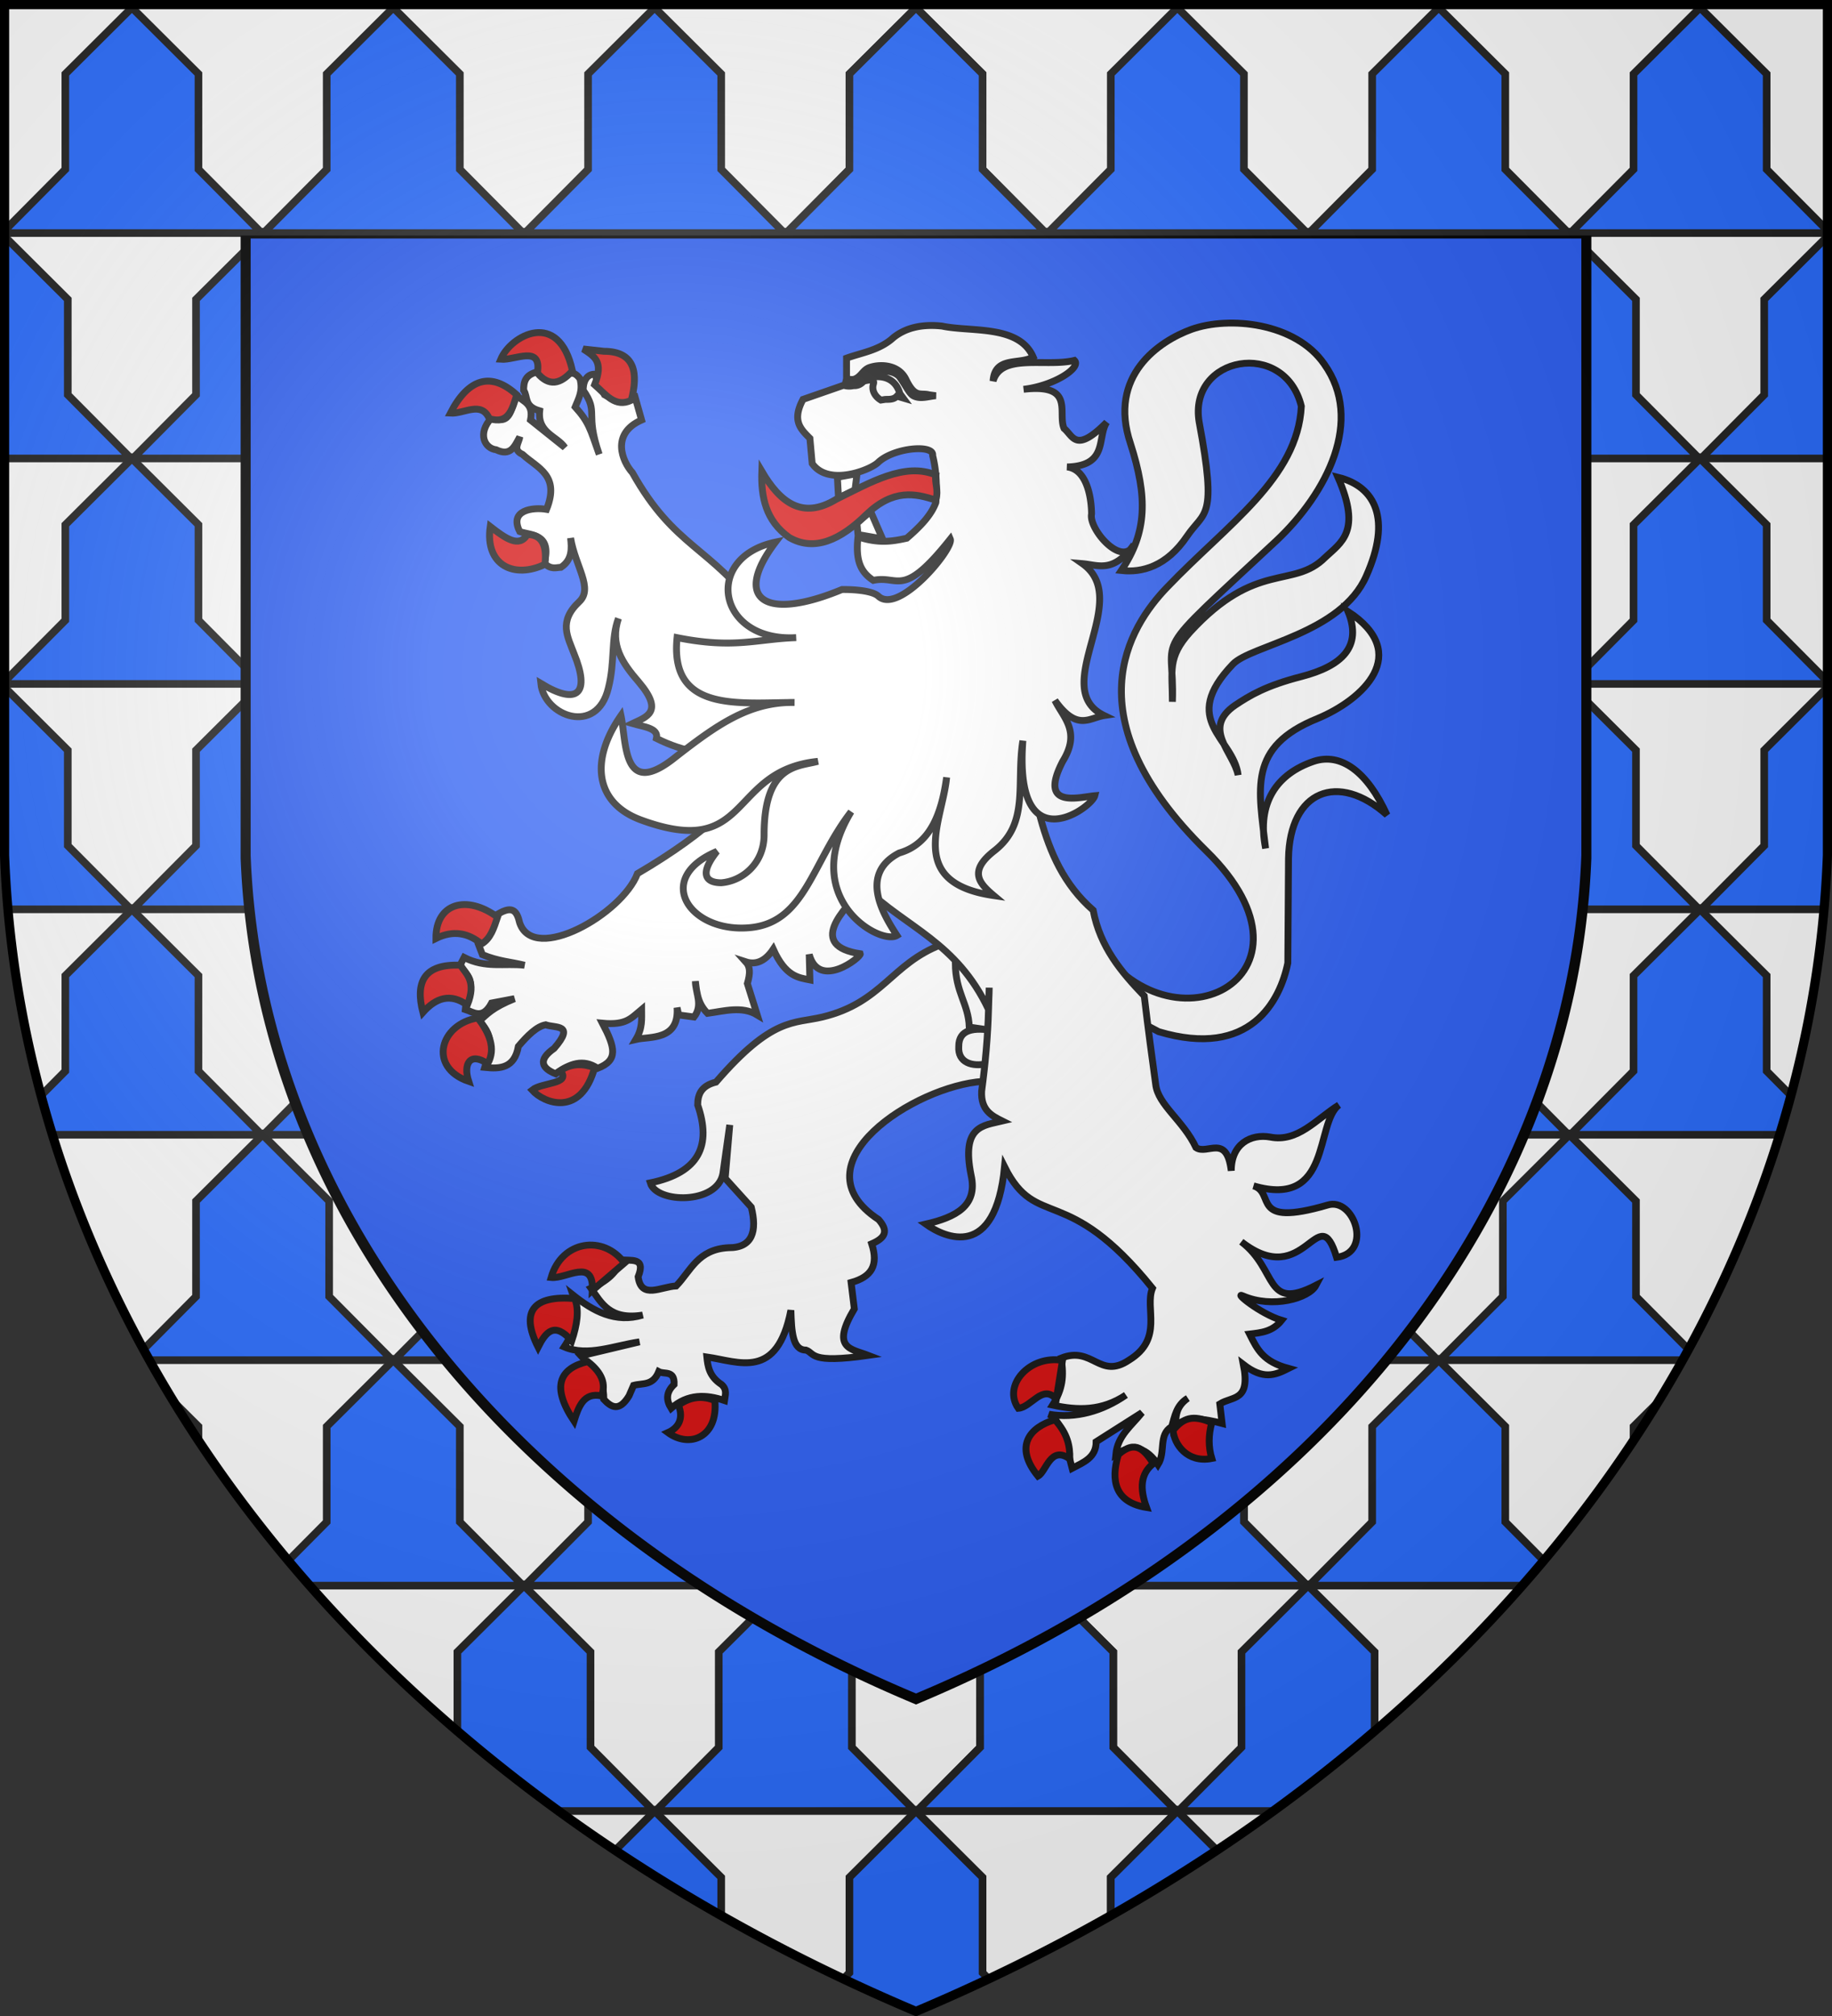 <svg xmlns="http://www.w3.org/2000/svg" xmlns:xlink="http://www.w3.org/1999/xlink" width="600" height="660" fill="#fff"><rect width="100%" height="100%" fill="#333333" stroke="none"/><radialGradient id="h" cx="221" cy="226" r="300" gradientTransform="translate(-77 -85)scale(1.35)" gradientUnits="userSpaceOnUse"><stop offset="0" stop-color="#fff" stop-opacity=".3"/><stop offset=".2" stop-color="#fff" stop-opacity=".25"/><stop offset=".6" stop-color="#666" stop-opacity=".13"/><stop offset="1" stop-opacity=".13"/></radialGradient><clipPath id="b"><path id="a" d="M1.5 1.5h597V280A570 445 0 0 1 300 658.5 570 445 0 0 1 1.5 280Z"/></clipPath><use xlink:href="#a"/><g clip-path="url(#b)"><g id="g"><g id="f"><g id="e"><g id="d"><path id="c" fill="#2b6dff" stroke="#222" stroke-width="2.5" d="M278.2 55.4V24.2L300 2.5l21.8 21.7v31.25l20.7 20.85h-85l20.7-20.85Z"/><use xlink:href="#c" x="-85.6"/><use xlink:href="#c" x="-171.2"/></g><use xlink:href="#d" x="-256.8"/></g><use xlink:href="#e" x="-600" transform="scale(-1 1)"/></g><use xlink:href="#f" x="42.8" y="73.8"/><use xlink:href="#f" y="147.6"/><use xlink:href="#f" x="42.8" y="221.4"/><use xlink:href="#f" y="295.2"/></g><use xlink:href="#g" x="42.8" y="369"/></g><use xlink:href="#a" fill="#000" transform="matrix(.741 0 0 .732 77.7 76)"/><use xlink:href="#a" fill="#2b5df2" transform="matrix(.73 0 0 .725 81 77)"/><g stroke-width="3"><g stroke="#111"><path stroke-width="2.25" d="M356.975 305.5c24.525 42.75 80.55 14.475 38.025-27-44.25-43.5-25.275-73.275-12.75-86.25 19.725-20.625 42.75-35.7 43.95-59.25-5.4-22.2-37.2-16.5-33.45 5.25 6 32.025 1.725 28.875-3.975 37.275-6.75 9.975-14.775 12-21.525 11.25 8.475-12.525 8.625-24 3-41.55-7.5-22.275 9.45-33.6 20.025-37.425 12.225-4.35 33.975-2.25 43.425 11.4 13.05 18.3 1.05 42.075-15.675 57.825-42.9 39.975-33.15 29.1-34.05 52.725 0-10.05-1.725-14.475 5.775-22.8C411.5 183.25 423.5 193 434 182.5c5.25-4.95 12-8.475 4.2-26.25 12.3 3 17.55 13.725 9.3 32.25-8.25 19.05-37.875 22.725-43.725 28.95-17.775 18.6.225 24 1.725 36.3-1.5-7.5-12-15.3-.975-22.875 4.725-3.15 9.975-6.375 21.675-9.375 13.275-3.45 20.025-9.75 15.3-21.3 21 13.8 4.95 28.8-9.975 35.025-23.025 9.3-19.275 23.025-17.025 42.525-3-15 3.75-24.45 15.75-28.5 9-3 17.625 3.525 24 17.55-15.975-14.25-31.875-8.025-32.25 14.25l-.225 34.2c-2.475 12.225-12.15 31.5-42.3 22.5l-33.975-18zm-48.675 3.75c-16.425 6.3-19.35 18.975-38.925 23.7-9.375 2.25-16.35-.15-34.875 21.3-4.8 1.2-6 3.975-6 7.5 4.5 13.05.75 22.125-15.525 25.5 2.025 6.75 21.9 7.125 23.775-3 .225-1.5 2.25-15.975 2.25-15.975l-1.5 17.475 8.55 9.45c1.95 7.8.45 13.35-7.425 13.275C228.5 409 226.25 416.05 221.45 421c-4.95.225-11.475 4.5-12.45-3 2.7-6.75-2.625-5.025-5.775-5.625-.975 4.125-4.5 7.125-9.675 9.375 3.45 4.875 6.225 10.5 16.95 8.775-9 2.7-16.2-1.275-22.8-6.525 2.25 6.375.3 12-2.925 16.95 7.725 3.3 16.35-.45 24.675-1.65l-19.2 4.575c3.3 3.675 7.5 5.925 7.5 14.25 2.475 2.625 5.025 4.125 8.25-1.125l1.5-3.45c3-.825 6.3.225 8.25-4.5 1.8.975 5.25-.6 5.025 4.2-2.775 2.625-2.55 5.25-.975 7.8 5.475-4.8 11.475-4.575 17.475-2.55.225-1.725.975-3.525-.975-5.25-4.05-2.625-4.5-6-4.8-9 10.5 1.5 23.025 7.725 27.525-15.3.225 7.05.525 13.05 4.95 13.05 3 1.05.975 4.5 20.4 1.725C278.75 441.55 272 441.55 279.8 428.5l-1.05-8.625c6.75-1.875 9-5.625 6.75-12.675 4.5-1.95 5.55-4.2 2.25-7.95-27.75-18.225 12-43.8 34.2-45.225L338 343.75l-10.2-35.475zm4.575 6c.075 9.9 4.275 13.125 4.575 21l8.175 1.2c-6.75-1.2-11.625-.45-11.625 5.1-.375 5.4 4.5 6.75 9.15 5.7 5.85-21.525-6.6-34.2-10.275-33Z"/><path stroke-width="2.25" d="M176 121.75c-4.125.975-4.5 3.45-4.5 6 1.5 2.25 0 5.25 5.25 6.75-.75 7.275 5.7 8.25 8.25 12l-11.25-9c1.05-5.25-2.25-6-4.5-7.95-2.025 3.45-1.5 9.975-8.25 7.2-4.8 5.25-2.25 10.05 1.5 10.5 4.725 2.25 6-1.05 7.725-4.2-.225 1.95-2.475 4.2.9 5.7 4.875 4.5 12.375 6.75 7.875 18-4.5-.75-12.375.225-8.775 7.275 3.525 1.275 10.65.525 8.025 10.35 2.25 2.175 3.75 1.425 5.475 1.35 3.75-2.475 3.525-6.225 3.15-9.6 1.575 9.375 7.5 16.425 2.85 20.85-6.975 6.525-3.75 11.55-1.725 17.025 5.25 12.75 1.5 17.25-10.875 9.75 1.125 10.725 18.375 17.25 22.125 1.5 2.25-8.775.75-16.05 3.3-22.8-2.85 8.55 1.2 14.55 6.675 20.85 8.325 9.825 2.475 11.4-2.1 13.575 3.9 1.125 8.625 1.5 7.875 4.875q6.75 3.375 13.5 4.5l7.5 20.25c-6.75 6.3-15.75 12.75-27.225 19.5-5.025 13.2-33.825 29.625-38.55 16.2-.975-4.2-2.475-6.15-8.25-2.25-.525 2.925.525 5.55-5.25 9.3l1.275 3.3c5.25 2.175 9.3 2.325 13.8 3.45-6.6-.75-12.75 1.05-19.8-2.55l-1.725 3.3c6.975 4.5 2.475 9 2.1 13.725C155 331.3 158 334 161 328.375l7.5-1.425c-7.275 2.925-9 5.1-11.55 7.35 5.55 5.475 3.3 10.2 1.8 15.15 5.025.525 9.75.3 11.025-6.9 3-3.525 6-6.525 8.925-7.05 3.3 1.125 9.75-.3 2.775 7.725-5.475 3.825-3.975 6.525.525 8.325 4.5-3.3 9-5.025 13.725-1.8 6.825-2.625 5.775-6.75 1.575-14.775 7.95.75 9.45-1.725 12.825-4.5 0 3.075.375 6.075-1.875 9.825 4.5-1.05 14.25.45 13.5-10.425l.525 2.4 5.025.675c3.075-3.9.45-7.95.45-11.7.45 3.75.75 7.275 3.975 10.5 5.475-.75 11.325-2.475 16.275.525L244.775 322c.975-3.375.975-5.475-.525-7.125 2.775.9 6 .375 9-4.125 4.05 9 8.25 9.3 12 10.05l-.225-8.325c3.225 11.775 17.1.825 16.725-.225-17.25-2.625-6-14.25 1.5-21.75 13.5 13.2 30 17.775 40.5 39.975-.225 8.775-1.05 17.775-2.25 26.775-.3 6.225 3.3 8.025 6.75 9.75-6.225 1.5-13.5 1.5-10.2 17.775 2.25 9.975-5.025 13.725-14.85 15.975 6.3 4.5 22.8 12 25.8-18.75 10.5 21 20.25 4.8 48.45 39.75-2.7 6.525 3.825 16.5-7.725 23.55-9.6 6.45-11.85-4.8-22.2-.675.975 5.925.525 10.125-2.775 15.375 8.25 1.8 16.125 1.95 24-3.3-7.725 5.325-16.5 7.8-25.2 6.3 4.95 2.775 5.925 11.7 7.575 17.7 3.675-1.95 7.875-3.45 7.875-8.7l15-9.525c-3.375 4.275-7.95 7.5-8.55 13.65 5.925-3.75 10.275-1.875 13.8 3.375 2.625-4.2 0-9.75 4.5-12.45.975-3.3 1.5-7.05 5.25-9.3-4.2 3-3.75 6.225-4.125 9.3 3.375-3.6 9.825-2.55 15.375-1.05l-.75-6.375c4.2-2.625 10.125-.75 7.725-12.9C413.75 451.75 417.5 450.25 422 448c-8.25-2.25-10.125-6-12.75-11.25 3.75-.45 7.5-.75 10.5-4.5-7.275-2.25-15.75-9.375-12.75-8.025 9.75 4.275 21.75.825 24-3.45-17.025 8.7-12.3-5.025-24.45-14.25 21.075 16.425 25.2-14.775 31.2 5.1 12-1.5 5.7-19.875-3-17.1-25.725 7.5-16.8-4.05-24.225-6.3 25.725 7.5 20.1-20.475 27.975-26.475-7.5 4.725-13.5 12.3-22.5 10.5-6.375-1.125-12.75 2.25-12.75 11.025-1.5-12.3-7.875-5.025-11.55-7.575-4.2-8.925-12.45-13.95-13.2-20.7-1.125-8.25-2.475-18-3.75-28.95-7.5-7.8-14.475-16.05-16.725-28.05-19.275-16.875-18-42-25.725-63.3l-84-34.425C232.7 178.75 221 179.5 207.125 154.75c-3.375-3.75-7.125-12.75 3-17.25l-2.25-7.95c-3.375-1.05-6.6 1.65-9.9-.3l-3.225-6.75c-2.25 0-3.75 1.8-3.75 5.25 5.25 7.5.45 7.125 5.25 21-3-8.475-3.375-10.5-7.875-15.525 1.125-2.775 2.625-5.25 1.575-9.225-1.95-2.625-2.925-1.5-4.2-2.025-5.025 5.325-7.275 2.025-9.75-.225Zm147.975 201.6c0 1.875-.225 5.175-.225 7.125z"/><path stroke-width="2.25" d="m274.25 156.25 6.442-1.185-.667 5.31-5.4 2.625zm14.79 20.157-3.917-9.003-4.476 3.86L281 175zm16.41-27.282c.6-3.75-12.825-2.625-17.925 2.325-2.775 2.55-16.275 7.8-21.525.3l-.75-8.25c-3-3-6-5.775-2.25-12.75l14.25-4.95v-8.55c4.95-1.8 10.8-2.55 15.375-6.75 3.75-3 8.925-4.5 15.9-3.75 9.45 2.025 25.2-.525 29.85 10.125-4.425 2.625-12.6-.375-13.125 7.875 2.7-9.225 17.25-4.5 26.625-6.75 2.4 2.25-6.375 8.25-16.65 9.45 17.025-1.95 11.025 7.8 13.275 12.825 3 2.475 3.75 8.25 13.95-2.025-3.225 5.025.6 14.25-12.975 14.625 7.8.9 8.025 13.875 8.025 15.375-1.05 4.875 10.05 17.775 13.875 10.05-6.75 9.45-11.625 6.675-16.875 6.225 16.95 11.925-11.475 40.725 7.125 49.725-4.875.75-8.85 5.25-16.125-4.95 2.775 5.7 8.55 10.2 2.55 19.95-8.175 15.75 5.4 11.7 10.5 11.25-1.05 4.125-26.55 22.2-23.55-18-2.25 14.025 2.25 27-9.3 36-8.7 6.75-4.95 10.725-.225 14.7-29.1-4.2-16.725-24.45-15.45-38.7-1.575 11.25-5.025 21.75-15.525 24.75-13.5 6.975-4.875 20.625-.75 27-5.475 3.3-32.25-12-15-40.5-12.75 16.5-15 35.775-32.475 37.875-20.025 2.325-32.775-15.9-11.475-24.9-5.925 7.5-3.6 10.275 1.425 10.275 6.825-.525 14.025-6.225 14.025-15.75 0-23.25 11.25-22.2 17.625-24-29.625 3-21.6 32.625-58.125 19.125-15-5.625-16.5-19.65-6.375-34.125 1.875 8.775.375 27.75 18 13.5 13.5-10.5 24.075-18 38.85-17.775-18.525.075-40.95 3.225-38.475-21.225 18.75 3.75 25.95.45 39 0-25.8 1.5-30.75-26.25-6.75-31.275C239.75 196.3 250.475 203.5 275.75 193c0 0 9.45-.225 12 2.25 6.75 6 24.75-15.75 23.475-18.75-15.75 19.8-16.725 11.7-25.2 13.5-4.65-3-5.775-7.2-5.025-14.25 6.75 2.25 11.25 1.5 15.975.45 4.275-3.675 8.025-7.5 9.525-11.7.375-5.25.225-10.275-1.05-15.375ZM279.8 125.5c5.325-3 12.9-3.75 14.925 3.375l1.05 1.425-2.025-.6c-.975 1.05-2.25 1.05-3.75 1.05l-1.5.225c-2.25-1.35-3-3.525-2.475-5.175.975-2.925-4.65-.3-6.225-.3Zm5.175-5.25c-2.475.75-2.925 3.3-5.475 3.975a7 7 0 0 1-2.25-.225l-.525 2.25s1.275.375 2.775 0c3.225.225 3.975-3 6.3-4.125 2.7-.825 6.45-1.125 8.7 1.125 2.25 3 3.225 5.625 4.725 6.375 2.25 1.125 4.8.15 7.275-.075l-2.25-.3c-2.775-.75-4.5 1.2-7.5-4.95-2.25-4.8-8.025-5.25-11.775-4.05Z"/><path fill="#d20909" stroke-width="2.25" d="M194.75 125.95c3-7.575 0-9.225-3.75-11.7l6.75.75c10.5 0 11.25 7.5 9 16.05-5.25 2.475-8.25-1.8-12-5.1ZM164 117.625c4.8.375 13.5-4.875 12 4.5 3.75 4.425 7.5 3.75 11.475-.75-4.425-20.25-20.175-11.625-23.475-3.75Zm-3.75 19.425c-2.625-5.925-8.25-1.5-12.75-1.8 6-11.625 13.5-13.5 21.75-6-1.5 4.8-2.7 9.75-9 7.8Zm18.225 47.7c-9.975 4.8-19.725.45-17.925-12.375C165.5 176.2 170 179.5 172.7 175c4.05 0 6.6 2.55 5.775 9.75ZM157.7 309.025c-4.2-3.525-9.15-4.65-14.925-1.8-.075-11.475 9.975-14.475 20.175-6.975-1.2 3.525-2.25 7.05-5.25 8.775Zm-19.2 22.425c-2.55-9.975.375-15.975 12.3-15.45 1.95 3 5.325 5.25 2.25 13.05-5.55-4.05-10.35-2.325-14.55 2.4Zm18 1.8c3.75 4.95 6 9.975 3.225 15-5.775-3.975-8.1 0-6.225 5.775-13.5-4.65-9.3-18.825 3-20.775Zm27 17.25c3.975-2.55 7.5-2.25 11.25-.975-4.5 16.275-16.5 11.775-20.475 7.35C177.5 354.25 187.25 355 183.5 350.5Zm21 63c-6.75-9.3-20.475-7.5-24 4.725 5.025.525 14.025-6.6 13.5 4.275zM187.25 439c-5.625-6.45-8.475-3-11.025 2.025-5.925-11.775-1.5-17.025 12-15.9 1.575 3.825.75 8.625-.975 13.875Zm5.25 6.75c-9.375 2.25-12 8.25-4.5 19.5 1.5-4.8 3.225-9.525 9-8.25 1.5-3.75.3-7.5-4.5-11.25ZM222.2 460c1.8 4.5-.075 7.5-3.45 9 7.125 5.25 16.5 1.5 15.375-10.5-3.75-1.5-7.65-1.5-11.925 1.5Zm125.775-14.625-2.025 12.675c-4.5-5.1-8.175 2.7-12.45 3-5.25-7.5 3.75-17.55 14.475-15.675Zm2.4 32.25c.075-4.125-.675-8.25-4.875-12.825-8.25 2.4-13.5 8.7-5.55 18.45 2.775-1.5 4.05-10.2 10.425-5.625Zm15.9-1.425c5.775-5.175 8.7-1.2 11.475 2.925-4.275 3.375-4.5 8.175-2.25 14.4-12.45-2.025-10.875-11.775-9.225-17.325Zm30.6-10.425c-1.125 3.975-1.125 8.025 0 11.7-8.1 1.575-12.375-4.725-12.675-9.225 3.3-3.975 6.3-5.25 12.675-2.475ZM249.5 154.3c-.3 8.4 1.275 16.2 9 21.675 8.25 4.725 16.8.75 25.2-7.5 8.85-8.475 16.05-6.975 22.8-4.725.975-3.75-.45-5.475 0-8.25-10.2-4.275-21.45 2.475-32.625 7.95-11.1 6.75-18.375 1.05-24.375-9.15Z"/></g><use xlink:href="#a" fill="url(#h)" stroke="#000"/></g></svg>